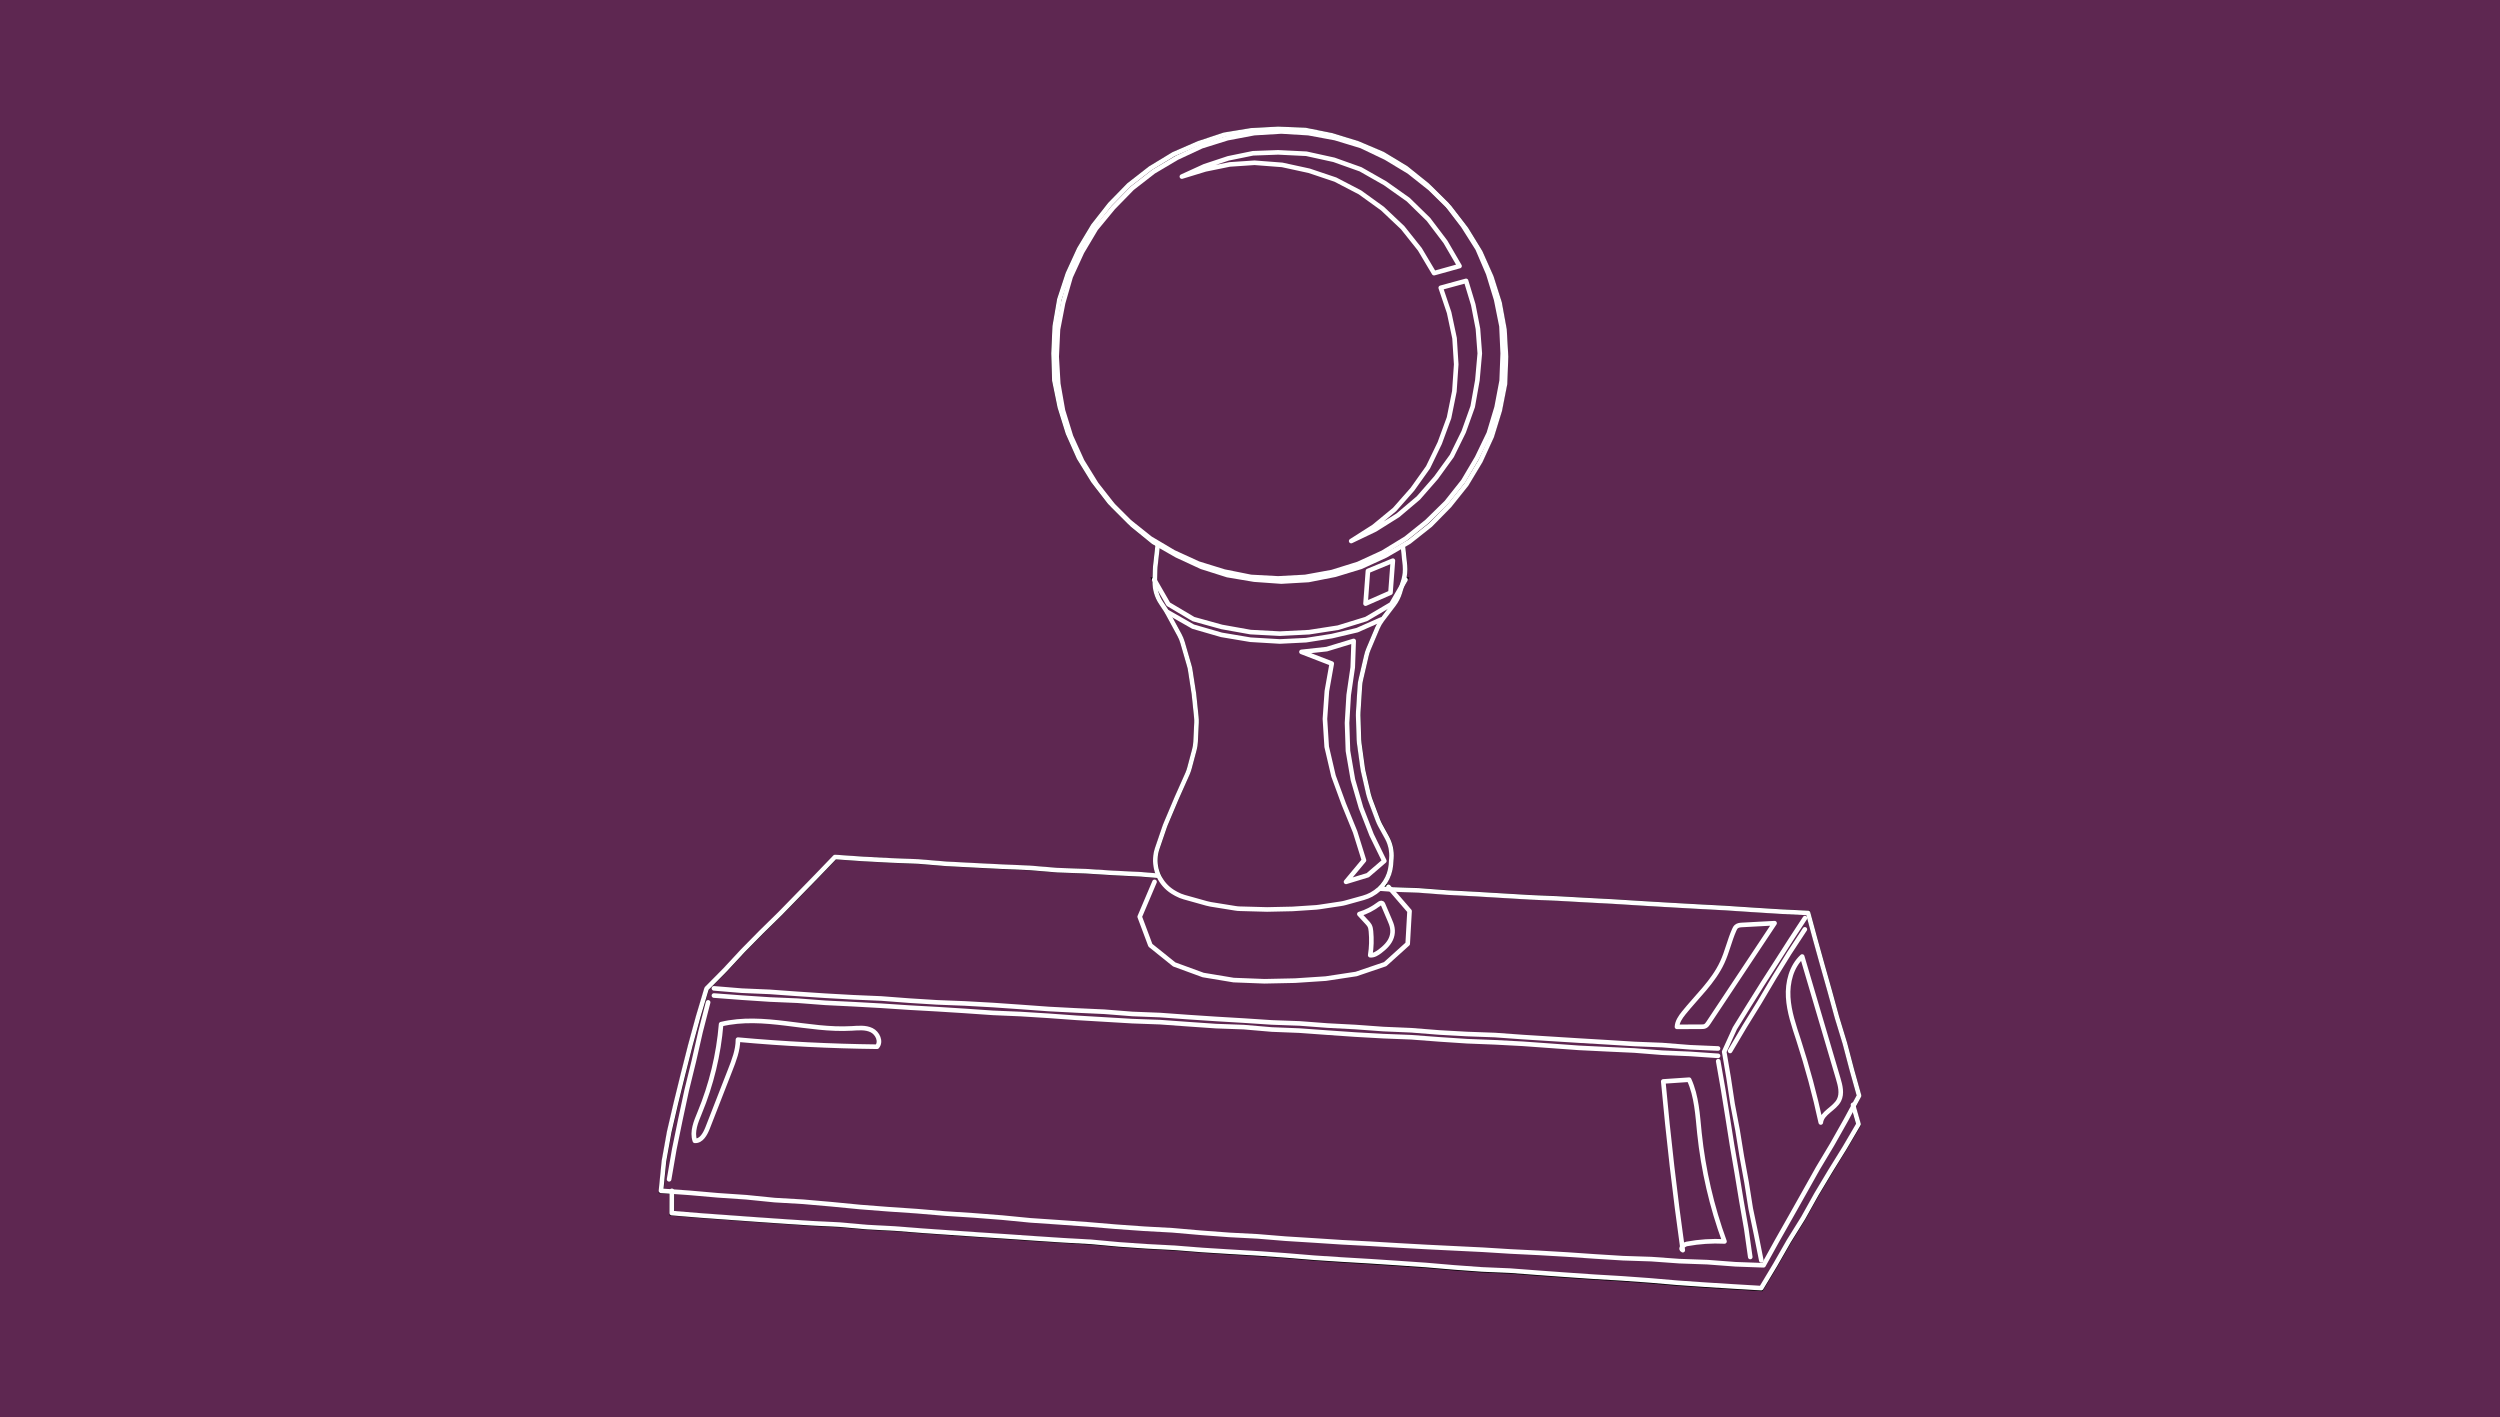 <?xml version="1.0" encoding="utf-8"?>
<!-- Generator: Adobe Illustrator 18.1.1, SVG Export Plug-In . SVG Version: 6.00 Build 0)  -->
<svg version="1.1" id="Layer_1" xmlns="http://www.w3.org/2000/svg" xmlns:xlink="http://www.w3.org/1999/xlink" x="0px" y="0px"
	 viewBox="0 0 2715.6 1539.2" enable-background="new 0 0 2715.6 1539.2" xml:space="preserve">
<rect x="-405" y="-45" fill="#5E2751" width="3844" height="1996"/>
<path fill="#5E2751" d="M2015.6,1209.7l-2.3-8.2l3.2-6l2.9-5.4l-3.9-14.2l-3.9-14.2l-7.5-28.5l-5.4-17.6l-3.2-10.6l-7.8-28.4
	l-0.9-3.2l-7.1-25.2l-3.9-14.2l-3.9-14.2l-7.8-28.4l-30.2-1.5l-30.2-1.9l-23.5-1.5l-6.7-0.4l-30.2-1.6l-20.1-1.1L1813,983l-30.2-1.9
	l-30.2-1.9l-17.3-0.9l-12.9-0.7l-30.2-1.7l-12.1-0.5l-18.1-0.8l-30.2-1.8l-30.2-1.8l-30.2-1.7l-18.9-1.4l-11.3-0.9l-11.3-0.4
	l-18.9-0.7l-0.3,0l-0.3-0.3l-2.2-2.5l-3.5-0.1l-4.1-0.1c2.2-2.4,4.1-5.1,5.7-8c0-0.1,0.1-0.2,0.1-0.3c0.4-0.8,0.9-1.7,1.3-2.6
	c0.1-0.1,0.1-0.2,0.2-0.4c0.8-1.9,1.5-3.9,2-5.9c0.1-0.3,0.1-0.5,0.2-0.8c0.2-0.8,0.3-1.5,0.5-2.3c0.1-0.3,0.1-0.6,0.2-0.9
	c0.2-1,0.3-2,0.4-3c0,0,0,0,0-0.1l0.2-2.5l0.3-4.4c0.2-2,0.2-3.9,0-5.9c-0.3-3.9-1.1-7.7-2.4-11.4c-0.7-1.8-1.5-3.6-2.4-5.3l-4.9-9
	l-2.5-4.5c-0.9-1.7-1.7-3.5-2.4-5.3l-8.7-23.2c-0.1-0.2-0.1-0.4-0.2-0.6c-0.5-1.5-1-3-1.3-4.5l-4.1-17.7l-1.7-7.6
	c-0.3-1.2-0.5-2.4-0.6-3.5l-3.6-26.2c-0.1-0.7-0.1-1.4-0.2-2.1c-0.1-0.7-0.2-1.4-0.2-2.1l-0.8-26.4c0-0.3,0-0.6,0-0.8
	c0-1,0-1.9,0-2.9l1.4-22.2l0.4-6.3c0.1-1.6,0.3-3.1,0.6-4.7c0.1-0.7,0.2-1.3,0.4-2l6.1-26.2c0.1-0.4,0.2-0.7,0.3-1.1
	c0.5-1.9,1.1-3.7,1.8-5.5l3.7-8.7l6.1-14.5c0.9-2.1,1.9-4.1,3.1-5.9c0.6-0.9,1.2-1.9,1.9-2.8l12.9-17c2.5-3.3,4.4-6.9,5.8-10.7
	c0.3-0.7,0.5-1.4,0.7-2.1l2.1-6.9l2.7-4.6l1.2-2l0,0h-1.9l0,0c0.2-0.6,0.3-1.3,0.5-1.9c1.1-4.6,1.5-9.3,1-13.9l-0.9-8.9l-1.1-10.3
	l-3.8-0.1l7.7-4.5l2.6-1.5l3.3-2.6l19.8-15.7l11.3-11.5l9.4-9.6l8.4-10.5l10.1-12.6l15.2-25.3l4.1-8.9l8.2-17.9l1.7-5.6l6.9-22.6
	l5.7-29l1.2-29.5l-1.8-29.4l-5.2-29l-9-28.1l-6.9-15.7l-5-11.2l-8.6-14l-6.9-11.2l-6-7.8l-12-15.5l-2.1-2l-1.2-1.6l-20.9-20.8
	l-23-18.6l-5.6-3.4l-19.7-11.8l-27.2-11.5l-19.7-6.1l-8.4-2.6l-10.8-2.2l-18.1-3.6l-29.5-1.2l0,0l0,0l-29.4,1.6l-21.8,3.6l-7.3,1.2
	l-28,9.3l-13.5,5.9l-13.5,5.9l-12.6,7.7l-12.6,7.7l-23.4,18l-20.6,21.2l-18.2,23.2l-10.1,16.8l-5.1,8.4l-12.3,26.8l-6.9,21l-2.3,7
	l-5,29.1l-0.5,11.8l-0.8,17.7l0.4,12.6l0.5,16.9l5.9,28.9l6.3,20.1l2.5,8l12.1,26.9l15.5,25.1l6,7.8l12,15.6l6.7,6.7l6,5.9
	l11.6,11.7l22.9,18.6l3.6,2l1.3,0.7l-0.3,2.4l-2.4,21.6c-0.1,1.2-0.2,2.4-0.2,3.6l-0.1,2.6l-0.2,7.9h-0.6l0,0l0.6,1.1l0,0.8
	c0,2.1,0.1,4.1,0.3,6.1c0.1,1,0.3,2,0.5,3c1,5,3,9.7,5.8,14l5.1,7.7c0.6,1,1.2,1.9,1.8,3l13.2,24.3c1.4,2.6,2.5,5.2,3.3,8l7.4,25.6
	c0.5,1.7,0.9,3.4,1.1,5.2l3.9,25.3l2.6,25c0,0.3,0,0.7,0.1,1c0.1,1.7,0.2,3.4,0.1,5.1l-1,20.8c-0.1,1.7-0.3,3.3-0.6,4.9
	c-0.2,1.2-0.4,2.3-0.7,3.5l-4.4,16.6l-0.9,3.3c-0.5,2.1-1.3,4.1-2.1,6.1l-3.9,8.8l-7.8,17.7l-12,28.4c-0.2,0.5-0.4,1-0.6,1.5
	c-0.1,0.4-0.3,0.7-0.4,1.1l-3.7,10.9l-4.4,12.7c-0.6,1.8-1.1,3.6-1.5,5.5c-0.4,1.9-0.6,3.7-0.7,5.6c0,0.9-0.1,1.8,0,2.7
	c0,0.3,0,0.7,0,1c0,0.6,0.1,1.1,0.1,1.7c0,0.4,0.1,0.8,0.1,1.2c0.1,0.5,0.1,0.9,0.2,1.4c0.1,0.4,0.1,0.9,0.2,1.3
	c0.1,0.4,0.2,0.8,0.2,1.2c0.1,0.5,0.2,1,0.3,1.4c0.1,0.3,0.2,0.7,0.3,1c0.1,0.5,0.3,1,0.5,1.6c0,0.1,0.1,0.3,0.2,0.4
	c0.5,1.4,1,2.7,1.6,4c0,0,0,0.1,0.1,0.1l-19.4-1.6l-30.2-1.5l-9.1-0.6l-21.1-1.4l-30.2-1.1l-21.9-1.8l-8.2-0.7l-13-0.6l-17.3-0.7
	l-10.1-0.5l-20.1-1l-30.2-1.7l-30.2-2.4l-30.2-1.3l-30.2-1.6l-30.2-2.1l0,0l0,0l-19.8,20.6l-12.4,12.8l-7.5,7.7l-20,20.4l-20.3,20
	l-15,15.2l-5,5.1l-2.8,3l-16.6,17.9l-20.1,20.2l-4.6,15.4l-4.6,15.4l-3.7,13.3l-4.9,17.7l-7.8,31.3l-2.6,10.4l-5.1,20.9l-7.3,31.4
	l-5.7,31.7l-0.8,8l-2.4,24.1l11.8,0.9l-0.1,15.6l-0.1,7.8l30.3,2.5l15.2,1.1l15.2,1.1l30.3,2.2l30.3,2.1l30.3,2.1l12.7,0.6l17.7,0.9
	l30.3,2.7l30.4,1.6l30.3,2.4l30.3,2.1l30.4,2.1l30.3,2.1l15.2,1.1l15.2,1.1l30.4,1.9l30.4,1.8l30.3,2.8l30.4,2.1l25.3,1.3l5.1,0.3
	l6.1,0.5l24.3,1.9l30.4,2l6.1,0.4l24.3,1.4l13.5,1l16.9,1.2l15.2,1.2l15.2,1.2l12.6,0.9l17.7,1.2l15.2,0.9l15.2,0.9l30.4,2l30.3,2.1
	l30.3,2.6l30.3,2.2l15.2,0.7l15.2,0.7l30.3,2.3l30.3,2.2l6.1,0.4l24.3,1.6l12.1,0.7l18.2,1.1l30.3,2.2l30.3,2.6l30.4,2.1l30.4,1.9
	l10.1,0.6l20.2,1.2l0,0l0,0l15.2-25.3l7.3-12.8l7.3-12.8l15.6-25.2l8.9-15.9l5.5-9.9l15.2-25.4l6-9.7l9.6-15.5l8.6-14.6l6.5-11
	L2015.6,1209.7z"/>
<path fill="none" stroke="#000000" stroke-width="5" stroke-miterlimit="10" d="M2019.4,1190.2l-7.8-28.3l-7.5-28.5l-8.6-28.2
	l-7.8-28.4l-8-28.4l-7.9-28.4l-7.8-28.4l-30.2-1.5l-30.2-1.9l-30.2-2l-30.2-1.6L1813,983l-30.2-1.9l-30.2-1.9l-30.2-1.6l-30.2-1.7
	l-30.2-1.3l-30.2-1.8l-30.2-1.8l-30.2-1.7l-30.2-2.3l-30.2-1.1l-0.3,0l-2.5-2.9l-7.6-0.2c6-6.5,9.7-15,10.4-24l0.5-6.9
	c0.6-7.9-1.1-15.7-4.9-22.6l-7.4-13.5c-0.9-1.7-1.7-3.5-2.4-5.3l-8.7-23.2c-0.6-1.7-1.1-3.4-1.5-5.1l-5.8-25.3
	c-0.3-1.2-0.5-2.4-0.6-3.5l-3.6-26.2c-0.2-1.4-0.3-2.9-0.4-4.3l-0.8-26.4c0-1.2,0-2.5,0.1-3.7l1.8-28.5c0.1-2.2,0.5-4.4,1-6.6
	l6.1-26.2c0.5-2.2,1.2-4.4,2.1-6.6l9.8-23.2c1.3-3.1,3-6,5-8.7l12.9-17c2.9-3.9,5.1-8.2,6.5-12.8l2.1-6.9l3.8-6.6h-1.9l0,0
	c1.5-5.1,2-10.5,1.5-15.9l-2-19.2l-3.8-0.1l10.2-6l23.1-18.3l20.6-21.1l18.4-23l15.2-25.3l12.3-26.8l8.7-28.2l5.7-29l1.2-29.5
	l-1.8-29.4l-5.2-29l-9-28.1l-11.9-27l-15.4-25.1l-18.1-23.3l-2.1-2l-1.2-1.6l-20.9-20.8l-23-18.6l-25.3-15.2l-27.2-11.5l-28.1-8.7
	l-28.9-5.8l-29.5-1.2l-29.4,1.6l-29.1,4.9l-28,9.3l-27,11.8l-25.2,15.3l-23.4,18l-20.6,21.2l-18.2,23.2l-15.2,25.3l-12.3,26.8
	l-9.2,28l-5,29.1l-1.3,29.5l0.9,29.5l5.9,28.9l8.8,28.2l12.1,26.9l15.5,25.1l18,23.3l12.7,12.6l11.6,11.7l22.9,18.6l4.8,2.8l-2.7,24
	c-0.1,1.2-0.2,2.4-0.2,3.6l-0.2,10.5h-0.6l0.6,1.1l0,0.8c-0.2,8.2,2.1,16.3,6.7,23.2l5.1,7.7c0.6,1,1.2,1.9,1.8,3l13.2,24.3
	c1.4,2.6,2.5,5.2,3.3,8l7.4,25.6c0.5,1.7,0.9,3.4,1.1,5.2l3.9,25.3l2.6,25c0.2,2,0.3,4.1,0.2,6.1l-1,20.8c-0.1,2.8-0.6,5.7-1.3,8.4
	l-5.3,19.9c-0.5,2.1-1.3,4.1-2.1,6.1l-11.7,26.5l-12,28.4c-0.4,0.9-0.7,1.7-1,2.6l-8.1,23.7c-1.2,3.6-2,7.3-2.1,11.1
	c-0.3,6.7,1,13.2,3.7,19l-19.4-1.6l-30.2-1.5l-30.2-2l-30.2-1.1l-30.2-2.4l-30.2-1.3l-30.2-1.5l-30.2-1.7l-30.2-2.4l-30.2-1.3
	l-30.2-1.6l-30.2-2.1l-19.8,20.6l-19.9,20.5l-20,20.4l-20.3,20l-20,20.3l-19.4,20.9l-20.1,20.2l-9.2,30.9l-8.6,31.1l-7.8,31.3
	l-7.7,31.3l-7.3,31.4l-5.7,31.7l-3.2,32.2l11.8,0.9l-0.2,23.4l30.3,2.5l30.3,2.2l30.3,2.2l30.3,2.1l30.3,2.1l30.4,1.5l30.3,2.7
	l30.4,1.6l30.3,2.4l30.3,2.1l30.4,2.1l30.3,2.1l30.3,2.1l30.4,1.9l30.4,1.8l30.3,2.8l30.4,2.1l30.4,1.6l30.3,2.4l30.4,2l30.4,1.8
	l30.3,2.2l30.3,2.5l30.4,2.1l30.4,1.8l30.4,2l30.3,2.1l30.3,2.6l30.3,2.2l30.4,1.3l30.3,2.3l30.3,2.2l30.4,2.1l30.4,1.8l30.3,2.2
	l30.3,2.6l30.4,2.1l30.4,1.9l30.2,1.8l15.2-25.3l14.7-25.7l15.6-25.2l14.4-25.8l15.2-25.4l15.5-25.2l15.1-25.6l-5.6-19.6
	L2019.4,1190.2z"/>
<g>
	
		<polygon fill="none" stroke="#FFFFFF" stroke-width="5" stroke-linecap="round" stroke-linejoin="round" stroke-miterlimit="10" points="
		1147.8,387.4 1149.2,357.9 1154.8,329 1163,300.6 1175.3,273.8 1190.4,248.4 1209.2,225.6 1229.8,204.5 1253.1,186.4 1278.4,171.4 
		1305.2,158.9 1333.3,150.1 1362.3,144.6 1391.8,142.8 1421.3,144.6 1450.3,150 1478.6,158.6 1505.2,171.3 1530.4,186.5 
		1553.5,204.8 1574.6,225.5 1592.6,248.8 1608,273.9 1620,300.9 1628.9,328.9 1634.2,357.9 1635.9,387.4 1634.8,416.9 1629.1,445.9 
		1620.4,474.1 1608.1,500.9 1592.9,526.2 1574.5,549.2 1553.8,570.3 1530.7,588.6 1505.2,603.4 1478.4,615.7 1450.2,624.3 
		1421.3,630 1391.8,631.7 1362.4,629.6 1333.3,624.7 1305.2,615.8 1278.4,603.4 1252.8,588.8 1229.9,570.2 1209.2,549.2 1191,526 
		1175.5,500.9 1163.3,474 1154.6,445.8 1149.5,416.8 	"/>
</g>
<g>
	
		<polygon fill="none" stroke="#FFFFFF" stroke-width="5" stroke-linecap="round" stroke-linejoin="round" stroke-miterlimit="10" points="
		1144.4,383.9 1145.7,354.4 1150.7,325.3 1159.9,297.3 1172.2,270.5 1187.4,245.2 1205.6,222 1226.2,200.9 1249.5,182.8 
		1274.7,167.5 1301.8,155.7 1329.8,146.4 1358.9,141.6 1388.3,140 1417.8,141.2 1446.7,147 1474.9,155.7 1502,167.2 1527.3,182.5 
		1550.3,201 1571.3,221.8 1589.2,245.2 1605,270.2 1616.6,297.3 1625.2,325.5 1631,354.4 1632.3,383.9 1631.2,413.4 1625.7,442.4 
		1617.2,470.7 1604.4,497.3 1589.4,522.7 1571.1,545.8 1550,566.5 1527.1,584.9 1501.9,600.3 1475.1,612.6 1446.9,621.4 
		1417.8,626.7 1388.3,628.3 1358.8,626.7 1329.9,620.9 1301.8,612.2 1274.9,599.9 1249.6,584.9 1226.5,566.5 1205.5,545.8 
		1187.5,522.5 1172,497.4 1160,470.5 1151.2,442.3 1145.3,413.4 	"/>
</g>
<g>
	<path fill="none" stroke="#FFFFFF" stroke-width="5" stroke-linecap="round" stroke-linejoin="round" stroke-miterlimit="10" d="
		M1257.7,590.6l-2.8,25c-0.1,1.2-0.2,2.4-0.2,3.6l-0.3,12.4c-0.2,8.2,2.1,16.3,6.7,23.2l5.1,7.7c0.6,1,1.2,1.9,1.8,3l13.2,24.3
		c1.4,2.6,2.5,5.2,3.3,8l7.4,25.6c0.5,1.7,0.9,3.4,1.1,5.2l3.9,25.3l2.6,25c0.2,2,0.3,4.1,0.2,6.1l-1,20.8c-0.1,2.8-0.6,5.7-1.3,8.4
		l-5.3,19.9c-0.5,2.1-1.3,4.1-2.1,6.1l-11.8,26.5l-12,28.4c-0.4,0.9-0.7,1.7-1,2.6l-8.1,23.7c-1.2,3.6-2,7.3-2.1,11.1l0,0
		c-0.8,15.6,7.5,30.2,21.2,37.6l1.8,1c2.6,1.4,5.4,2.6,8.3,3.4l24.3,6.8c1.4,0.4,2.9,0.7,4.4,1l26.7,4.3c1.8,0.3,3.6,0.5,5.4,0.5
		l29.3,0.8l27.6-0.6l25.9-1.7c1.1-0.1,2.2-0.2,3.3-0.4l23.2-3.5c1.6-0.2,3.2-0.6,4.8-1l19.8-5.5c2.9-0.8,5.8-2,8.5-3.4l0.3-0.2
		c12.1-6.5,20-18.7,21.1-32.4l0.5-6.9c0.6-7.9-1.1-15.7-4.9-22.6l-7.4-13.5c-0.9-1.7-1.7-3.5-2.4-5.3l-8.7-23.2
		c-0.6-1.7-1.1-3.4-1.5-5.1l-5.8-25.3c-0.3-1.2-0.5-2.4-0.6-3.5l-3.6-26.2c-0.2-1.4-0.3-2.9-0.4-4.3l-0.8-26.4c0-1.2,0-2.5,0.1-3.7
		l1.8-28.5c0.1-2.2,0.5-4.4,1-6.6l6.1-26.2c0.5-2.2,1.2-4.4,2.1-6.6l9.8-23.2c1.3-3.1,3-6,5-8.7l12.9-17c2.9-3.9,5.1-8.2,6.5-12.8
		l4-13.5c1.5-5.1,2-10.5,1.5-15.9l-2-19.2"/>
</g>
<g>
	
		<polyline fill="none" stroke="#FFFFFF" stroke-width="5" stroke-linecap="round" stroke-linejoin="round" stroke-miterlimit="10" points="
		1526.7,629.7 1511.3,656.3 1484,672.4 1453.5,681.8 1422,686.7 1390.2,688.3 1358.4,686.6 1327.1,681 1296.4,672.5 1269.1,656.3 
		1253.8,629.7 	"/>
</g>
<g>
	
		<polyline fill="none" stroke="#FFFFFF" stroke-width="5" stroke-linecap="round" stroke-linejoin="round" stroke-miterlimit="10" points="
		1500.2,673 1474.2,684.5 1446.6,691 1418.6,695.4 1390.2,696.8 1358.3,694.9 1326.8,689.6 1296,680.7 1268.3,664.9 	"/>
</g>
<g>
	<g>
		
			<polygon fill="none" stroke="#FFFFFF" stroke-width="5" stroke-linecap="round" stroke-linejoin="round" stroke-miterlimit="10" points="
			1557.7,296.7 1585.4,289 1570.1,262.7 1551.6,238.3 1529.6,216.8 1504.6,199.1 1477.9,183.9 1449,173.6 1419,167 1388.3,165.5 
			1361,166.5 1334.2,172 1308.3,180.6 1283.8,191.8 1309.3,184 1335.8,178.6 1362.7,176.8 1392.7,179.1 1422.1,185.5 1450.6,195.1 
			1477.3,209 1501.7,226.6 1523.6,247.3 1542.3,270.8 		"/>
	</g>
	<g>
		
			<polygon fill="none" stroke="#FFFFFF" stroke-width="5" stroke-linecap="round" stroke-linejoin="round" stroke-miterlimit="10" points="
			1592.5,305.1 1565,312.6 1574.1,339.6 1580,367.4 1581.8,395.8 1579.8,425.1 1574,453.8 1563.9,481.3 1551.2,507.6 1534.2,531.5 
			1514.8,553.5 1492.2,572.1 1467.7,587.7 1493.8,575.2 1518.5,559.7 1540.7,540.9 1559.9,518.9 1577,495.3 1589.9,469.1 
			1599.7,441.7 1604.8,413 1607.4,383.9 1605.4,357.2 1600.3,330.9 		"/>
	</g>
</g>
<g>
	
		<polyline fill="none" stroke="#FFFFFF" stroke-width="5" stroke-linecap="round" stroke-linejoin="round" stroke-miterlimit="10" points="
		1254.1,957.9 1238,995.8 1249.6,1026.8 1275.5,1047.6 1306.9,1059.1 1340,1064.6 1373.5,1065.9 1406.8,1065.2 1440.1,1063 
		1473.1,1058 1504.6,1047.3 1529.1,1025.2 1531.1,989.7 1508.2,963.2 	"/>
</g>
<g>
	
		<polygon fill="none" stroke="#FFFFFF" stroke-width="5" stroke-linecap="round" stroke-linejoin="round" stroke-miterlimit="10" points="
		1470.4,696.2 1469.4,724.9 1465,755 1463.2,785.3 1464.2,815.7 1469.6,847 1478.4,877.4 1489.9,906.9 1503.7,935.2 1485.7,950.7 
		1462.1,957.9 1481.6,934.5 1472,903.7 1459.7,873.5 1448.5,842.9 1441.1,811.2 1439.2,780.9 1441.3,750.7 1446.6,720.8 
		1413.7,708.1 1441.1,705.1 	"/>
</g>
<g>
	
		<polygon fill="none" stroke="#FFFFFF" stroke-width="5" stroke-linecap="round" stroke-linejoin="round" stroke-miterlimit="10" points="
		1485.9,620.2 1483.3,655.7 1510.4,643.8 1513,609 	"/>
</g>
<g>
	
		<polyline fill="none" stroke="#FFFFFF" stroke-width="5" stroke-linecap="round" stroke-linejoin="round" stroke-miterlimit="10" points="
		1257.3,951.2 1257.3,951.2 1239.3,949.7 1209,948.2 1178.9,946.3 1148.6,945.2 1118.5,942.7 1088.2,941.4 1058,939.9 1027.8,938.3 
		997.7,935.8 967.4,934.6 937.2,933 907,930.9 887.2,951.5 867.3,971.9 847.4,992.3 827,1012.3 807,1032.6 787.6,1053.5 
		767.5,1073.8 758.3,1104.6 749.8,1135.7 741.9,1166.9 734.2,1198.2 726.9,1229.6 721.2,1261.3 718,1293.5 749,1295.7 779.8,1298.4 
		810.7,1300.5 841.5,1303.6 872.4,1305.4 903.3,1308.1 934.1,1311.1 965,1313.5 995.8,1315.6 1026.7,1318.2 1057.6,1320.2 
		1088.5,1322.6 1119.3,1325.6 1150.2,1327.7 1181.1,1329.9 1211.9,1332.5 1242.8,1334.7 1273.7,1336.4 1304.6,1339.1 1335.4,1341.4 
		1366,1343 1396.5,1345.5 1427,1347.4 1457.6,1349.4 1488.1,1351 1518.6,1352.8 1549.2,1354.5 1579.7,1356 1610.3,1357.5 
		1640.8,1359.4 1671.4,1360.9 1701.9,1362.7 1732.5,1364.8 1763,1366.7 1793.6,1367.7 1824.1,1369.9 1854.7,1371 1885.2,1373.3 
		1915.6,1374.4 1930.2,1348 1945.1,1321.7 1959.9,1295.4 1974.7,1269 1990.2,1243.1 2005.1,1216.7 2019.4,1190.2 2011.5,1161.9 
		2004,1133.4 1995.4,1105.2 1987.6,1076.8 1979.6,1048.5 1971.7,1020.1 1964,991.7 1933.8,990.2 1903.6,988.3 1873.4,986.3 
		1843.2,984.7 1813,983 1782.8,981.2 1752.6,979.3 1722.4,977.7 1692.2,976 1662,974.7 1631.8,972.9 1601.6,971.1 1571.4,969.5 
		1541.2,967.2 1511,966.1 1499.8,965.3 	"/>
</g>
<g>
	
		<polyline fill="none" stroke="#FFFFFF" stroke-width="5" stroke-linecap="round" stroke-linejoin="round" stroke-miterlimit="10" points="
		729.8,1293.5 729.7,1317.7 760,1320.2 790.3,1322.4 820.7,1324.6 851,1326.7 881.4,1328.7 911.7,1330.2 942,1332.9 972.4,1334.5 
		1002.8,1336.9 1033.1,1339 1063.4,1341.1 1093.8,1343.1 1124.1,1345.2 1154.5,1347.2 1184.9,1348.9 1215.2,1351.7 1245.5,1353.8 
		1275.9,1355.4 1306.2,1357.8 1336.6,1359.7 1367,1361.5 1397.3,1363.7 1427.6,1366.2 1458,1368.2 1488.4,1370 1518.7,1372 
		1549.1,1374.1 1579.4,1376.7 1609.7,1378.9 1640.1,1380.2 1670.5,1382.5 1700.8,1384.7 1731.2,1386.8 1761.5,1388.6 1791.9,1390.8 
		1822.2,1393.4 1852.5,1395.5 1882.9,1397.4 1913.1,1399.2 1928.3,1373.9 1943,1348.2 1958.6,1323.1 1973,1297.3 1988.2,1271.9 
		2003.8,1246.7 2018.8,1221.1 2012.8,1200.1 	"/>
</g>
<g>
	
		<polyline fill="none" stroke="#FFFFFF" stroke-width="5" stroke-linecap="round" stroke-linejoin="round" stroke-miterlimit="10" points="
		1913.2,1369.1 1907.6,1341 1901.7,1312.8 1897.2,1284.4 1892,1256 1887.4,1227.6 1882,1199.3 1877.7,1170.8 1872.9,1142.4 
		1884.5,1116.9 1899.4,1092.8 1914.5,1068.7 1929.8,1044.9 1945.1,1021 1960.6,997.3 	"/>
</g>
<g>
	
		<polyline fill="none" stroke="#FFFFFF" stroke-width="5" stroke-linecap="round" stroke-linejoin="round" stroke-miterlimit="10" points="
		775.5,1073.6 805.7,1076.1 836.1,1077.4 866.4,1079.6 896.6,1081.6 926.9,1083.3 957.3,1084.6 987.5,1086.9 1017.8,1088.8 
		1048.2,1090 1078.5,1091.7 1108.7,1093.8 1139,1096 1169.3,1097.6 1199.6,1099 1229.9,1101.4 1260.2,1102.6 1290.5,1104.8 
		1320.8,1106.8 1351.1,1108.6 1381.4,1110.6 1411.7,1111.7 1442,1114 1472.3,1115.6 1502.6,1117.8 1532.9,1119.1 1563.2,1121.5 
		1593.5,1123.2 1623.8,1124.3 1654.1,1126.5 1684.4,1128.4 1714.7,1130.3 1745,1132.1 1775.3,1134 1805.6,1135.2 1835.9,1137.6 
		1866.2,1138.9 	"/>
</g>
<g>
	
		<polyline fill="none" stroke="#FFFFFF" stroke-width="5" stroke-linecap="round" stroke-linejoin="round" stroke-miterlimit="10" points="
		775.5,1081.4 805.8,1083.7 836,1085.7 866.4,1087 896.6,1089.3 927,1090.8 957.3,1092.5 987.5,1094.5 1017.9,1096.2 1048.1,1098.1 
		1078.4,1100.2 1108.7,1101.5 1139,1103.4 1169.3,1105.6 1199.6,1107.4 1229.9,1109.2 1260.2,1110.3 1290.5,1112.5 1320.8,1114.6 
		1351.1,1115.7 1381.4,1118.3 1411.7,1119.5 1442,1121.7 1472.3,1123.8 1502.6,1125.5 1532.9,1126.7 1563.2,1129 1593.5,1131 
		1623.8,1132.2 1654.1,1133.8 1684.4,1136 1714.7,1138.2 1745,1139.7 1775.3,1141.1 1805.6,1143.5 1835.9,1144.8 1866.2,1146.9 	"/>
</g>
<g>
	
		<polyline fill="none" stroke="#FFFFFF" stroke-width="5" stroke-linecap="round" stroke-linejoin="round" stroke-miterlimit="10" points="
		1879.3,1141.6 1895.1,1114.9 1911.4,1088.5 1927.2,1061.8 1943.5,1035.4 1960.5,1009.5 	"/>
</g>
<g>
	
		<polyline fill="none" stroke="#FFFFFF" stroke-width="5" stroke-linecap="round" stroke-linejoin="round" stroke-miterlimit="10" points="
		1866.4,1152.7 1871.7,1183.1 1876.6,1213.5 1881.4,1243.9 1886.6,1274.2 1891.6,1304.6 1896.9,1334.9 1901.2,1365.4 	"/>
</g>
<g>
	
		<polyline fill="none" stroke="#FFFFFF" stroke-width="5" stroke-linecap="round" stroke-linejoin="round" stroke-miterlimit="10" points="
		769.2,1088.8 761,1120.6 753.7,1152.6 745.9,1184.4 739,1216.5 732.4,1248.6 726.8,1281 	"/>
</g>
<path fill="none" stroke="#FFFFFF" stroke-width="5" stroke-linecap="round" stroke-linejoin="round" stroke-miterlimit="10" d="
	M1498.9,1033.4c5.4-4.1,10.6-9,12.7-15.4c1.1-3.2,1.4-6.6,0.8-10c-0.5-3.2-1.8-6.2-3.1-9.2c-2.3-5.5-4.7-10.9-7-16.4
	c-0.2-0.5-0.4-0.9-0.8-1.2c-1.1-0.9-2.7,0-3.8,0.9c-6.3,4.8-13.5,8.5-21.1,10.8c2.8,3,5.6,6.1,8.4,9.1c0.9,1,1.9,2.1,2.6,3.3
	c1.1,1.9,1.4,4.1,1.6,6.3c0.8,8.6,0.6,17.4-0.8,26C1492.2,1038,1495.8,1035.7,1498.9,1033.4z"/>
<path fill="none" stroke="#FFFFFF" stroke-width="5" stroke-linecap="round" stroke-linejoin="round" stroke-miterlimit="10" d="
	M1832.3,1351.2c13.5-2.5,27.2-3.4,40.9-2.7c-13.9-37.9-23-77.5-27.2-117.6c-2-19.7-3-40.1-11.2-58.1c-9.4,0.6-18.7,1.3-28.1,1.9
	c5.6,61.3,12.6,122.4,21.2,183.3C1824.4,1356.6,1828.6,1351.9,1832.3,1351.2z"/>
<path fill="none" stroke="#FFFFFF" stroke-width="5" stroke-linecap="round" stroke-linejoin="round" stroke-miterlimit="10" d="
	M1821.6,1115.4c8.8,0,17.6-0.1,26.4-0.1c1.5,0,3.2,0,4.5-0.8c1.3-0.7,2.2-2,3.1-3.3c24-36.1,48-72.3,72-108.4
	c-11.7,0.6-23.4,1.3-35.1,1.9c-2.2,0.1-4.7,0.3-6.4,1.8c-1.1,0.9-1.7,2.2-2.3,3.5c-5.1,11.4-7.7,23.9-13,35.3
	c-9.7,21.1-27.6,37.2-42.1,55.3C1825.3,1104.9,1821.9,1109.8,1821.6,1115.4z"/>
<path fill="none" stroke="#FFFFFF" stroke-width="5" stroke-linecap="round" stroke-linejoin="round" stroke-miterlimit="10" d="
	M1996.7,1171.5c2.3,7.7,4.5,16.3,0.9,23.5c-4.8,9.5-18.6,13.7-19.8,24.3c-6.5-30.2-14.6-60.1-24.1-89.5c-5-15.3-10.4-30.7-11.3-46.7
	c-0.9-16,3.4-33.2,15.2-44.1C1970.6,1083.2,1983.7,1127.3,1996.7,1171.5z"/>
<path fill="none" stroke="#FFFFFF" stroke-width="5" stroke-linecap="round" stroke-linejoin="round" stroke-miterlimit="10" d="
	M793.1,1162.5c-8.2,20.9-16.4,41.8-24.5,62.8c-2.6,6.5-6.8,14.3-13.8,13.9c-3.4-10,1.2-20.7,5.2-30.4c12.7-30.6,20.6-63.3,23.3-96.3
	c46.2-11.1,94.4,7.4,141.8,4.6c7.3-0.4,15-1.3,21.6,1.9s10.8,12.5,6,18c-50.5-0.6-100.9-3.1-151.1-7.7
	C801.6,1140.8,797.3,1151.8,793.1,1162.5z"/>
</svg>
